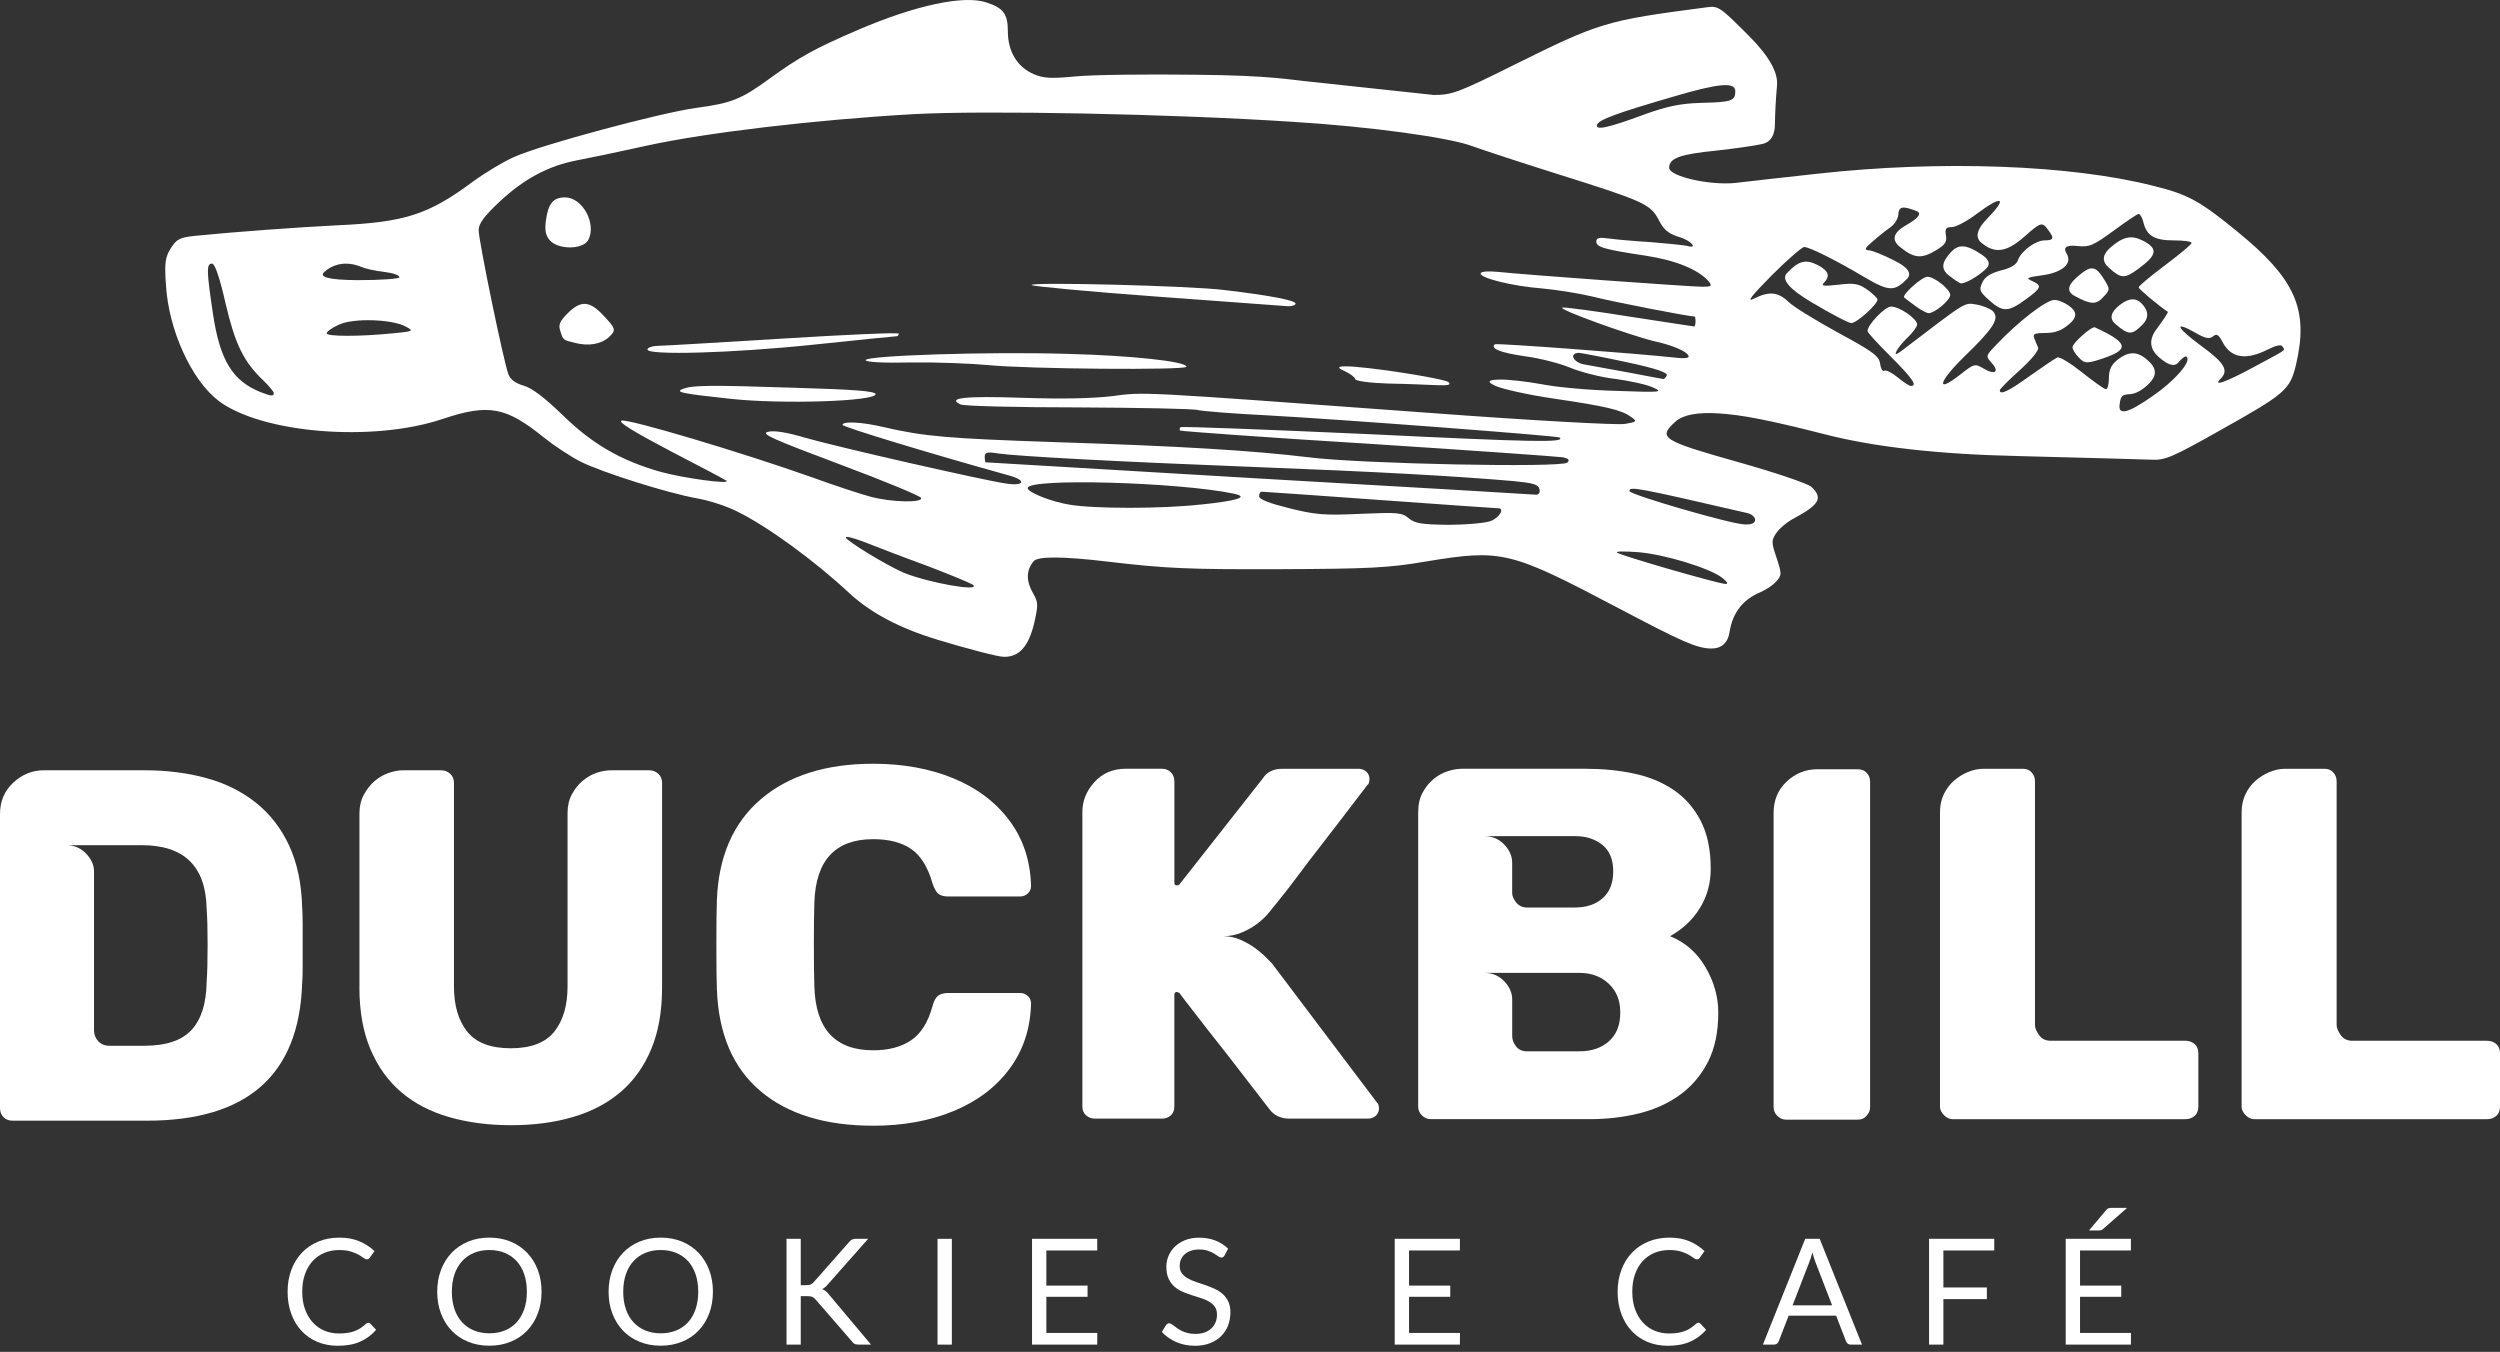 <svg width="135" height="73" viewBox="0 0 135 73" fill="none" xmlns="http://www.w3.org/2000/svg">
<rect x="0" y="0" width="135" height="73" fill="#333333" stroke="none"/>
<path d="M0 43.956C0 43.268 0.24 42.703 0.72 42.26C1.199 41.817 1.747 41.595 2.362 41.595H7.792C9.004 41.595 10.122 41.736 11.145 42.016C12.167 42.297 13.059 42.74 13.819 43.346C14.579 43.953 15.176 44.722 15.611 45.654C16.045 46.586 16.28 47.694 16.316 48.979C16.334 49.233 16.344 49.536 16.344 49.889V52.21C16.344 52.554 16.335 52.853 16.316 53.106C16.154 58.047 13.358 60.517 7.928 60.517H0.679C0.48 60.517 0.316 60.454 0.19 60.327C0.064 60.201 0 60.038 0 59.839V43.956ZM7.791 56.471C8.967 56.471 9.818 56.187 10.343 55.616C10.868 55.046 11.139 54.191 11.157 53.051C11.175 52.798 11.189 52.504 11.198 52.169C11.206 51.834 11.211 51.459 11.211 51.042C11.211 50.626 11.206 50.252 11.198 49.916C11.189 49.581 11.175 49.288 11.157 49.034C11.103 46.772 9.935 45.64 7.656 45.64H3.584C4 45.64 4.353 45.79 4.643 46.089C4.932 46.388 5.077 46.708 5.077 47.052V55.631C5.077 55.866 5.154 56.065 5.308 56.228C5.461 56.391 5.665 56.472 5.919 56.472H7.792L7.791 56.471Z" fill="white"/>
<path d="M19.41 53.322V43.93C19.41 43.55 19.487 43.215 19.641 42.926C19.795 42.637 19.985 42.392 20.211 42.193C20.438 41.994 20.69 41.844 20.971 41.745C21.252 41.646 21.519 41.595 21.772 41.595H23.808C24.007 41.595 24.175 41.659 24.31 41.785C24.447 41.911 24.514 42.075 24.514 42.274V53.268C24.514 54.3 24.753 55.114 25.233 55.712C25.712 56.309 26.495 56.607 27.581 56.607C28.666 56.607 29.45 56.308 29.929 55.712C30.408 55.114 30.648 54.3 30.648 53.268V43.902C30.648 43.522 30.725 43.187 30.879 42.898C31.033 42.609 31.227 42.364 31.463 42.165C31.698 41.966 31.951 41.821 32.223 41.731C32.494 41.641 32.757 41.595 33.011 41.595H35.047C35.245 41.595 35.413 41.659 35.548 41.785C35.685 41.911 35.752 42.075 35.752 42.274V53.323C35.752 54.609 35.557 55.717 35.168 56.649C34.779 57.582 34.232 58.351 33.526 58.956C32.821 59.563 31.965 60.015 30.96 60.313C29.956 60.612 28.838 60.761 27.607 60.761C26.377 60.761 25.282 60.616 24.268 60.327C23.254 60.038 22.391 59.59 21.676 58.984C20.96 58.377 20.404 57.604 20.006 56.662C19.608 55.722 19.408 54.609 19.408 53.323L19.41 53.322Z" fill="white"/>
<path d="M47.154 60.788C44.565 60.788 42.534 60.164 41.059 58.914C39.584 57.665 38.802 55.838 38.712 53.431C38.693 52.942 38.684 52.147 38.684 51.042C38.684 49.938 38.693 49.107 38.712 48.599C38.802 46.247 39.594 44.432 41.087 43.156C42.58 41.881 44.603 41.242 47.154 41.242C48.764 41.242 50.208 41.505 51.484 42.03C52.759 42.555 53.768 43.316 54.51 44.311C55.252 45.306 55.641 46.483 55.677 47.84C55.677 48.002 55.618 48.139 55.5 48.248C55.383 48.356 55.242 48.41 55.08 48.41H51.224C50.971 48.41 50.785 48.361 50.668 48.261C50.551 48.162 50.447 47.976 50.356 47.704C50.103 46.817 49.718 46.197 49.203 45.845C48.688 45.492 48.004 45.315 47.153 45.315C45.107 45.315 44.049 46.456 43.976 48.735C43.958 49.224 43.949 49.976 43.949 50.989C43.949 52.002 43.958 52.772 43.976 53.296C44.049 55.576 45.107 56.716 47.153 56.716C47.986 56.716 48.668 56.536 49.203 56.173C49.737 55.812 50.121 55.195 50.356 54.328C50.429 54.056 50.528 53.87 50.655 53.77C50.782 53.672 50.972 53.621 51.225 53.621H55.081C55.243 53.621 55.384 53.675 55.501 53.784C55.619 53.892 55.678 54.028 55.678 54.191C55.642 55.548 55.253 56.725 54.511 57.72C53.769 58.716 52.76 59.476 51.485 60.001C50.209 60.526 48.766 60.789 47.155 60.789L47.154 60.788Z" fill="white"/>
<path d="M66.049 50.553C66.375 50.553 66.681 50.616 66.972 50.742C67.26 50.869 67.519 51.014 67.745 51.176C67.971 51.339 68.166 51.502 68.328 51.665C68.491 51.829 68.609 51.947 68.681 52.018L74.355 59.537C74.427 59.591 74.463 59.7 74.463 59.864C74.463 60.009 74.409 60.135 74.301 60.244C74.174 60.353 74.029 60.406 73.867 60.406H69.631C69.16 60.406 68.799 60.235 68.546 59.891C67.694 58.787 66.925 57.792 66.239 56.905C65.822 56.38 65.487 55.955 65.234 55.629C64.981 55.304 64.746 55.001 64.529 54.72C64.312 54.44 64.126 54.2 63.972 54C63.818 53.801 63.723 53.675 63.688 53.62C63.615 53.584 63.57 53.566 63.551 53.566C63.46 53.566 63.415 53.62 63.415 53.729V59.755C63.415 59.955 63.351 60.112 63.225 60.23C63.099 60.347 62.935 60.406 62.736 60.406H59.126C58.945 60.406 58.786 60.348 58.651 60.23C58.515 60.112 58.448 59.954 58.448 59.755V43.847C58.448 43.25 58.666 42.711 59.099 42.232C59.533 41.753 60.095 41.513 60.783 41.513H62.737C62.936 41.513 63.099 41.576 63.226 41.703C63.352 41.829 63.416 41.993 63.416 42.192V47.675C63.416 47.766 63.461 47.811 63.553 47.811C63.606 47.811 63.651 47.794 63.689 47.758L68.195 42.029C68.413 41.685 68.766 41.514 69.254 41.514H73.381C73.526 41.514 73.661 41.568 73.789 41.676C73.897 41.785 73.951 41.911 73.951 42.056C73.951 42.238 73.915 42.346 73.843 42.383C72.92 43.596 72.087 44.681 71.345 45.64C70.893 46.219 70.54 46.681 70.286 47.025C70.032 47.368 69.793 47.685 69.567 47.975C69.34 48.265 69.15 48.505 68.996 48.695C68.843 48.885 68.756 48.989 68.738 49.007C68.702 49.06 68.612 49.175 68.467 49.346C68.322 49.519 68.132 49.694 67.897 49.876C67.662 50.057 67.385 50.215 67.068 50.35C66.752 50.486 66.412 50.554 66.05 50.554L66.049 50.553Z" fill="white"/>
<path d="M76.582 59.756V43.875C76.582 43.458 76.658 43.106 76.812 42.816C76.966 42.527 77.16 42.282 77.396 42.083C77.631 41.884 77.889 41.739 78.169 41.649C78.449 41.559 78.707 41.513 78.943 41.513H85.62C86.543 41.513 87.412 41.598 88.226 41.771C89.04 41.943 89.756 42.237 90.371 42.653C90.986 43.069 91.474 43.627 91.837 44.323C92.198 45.02 92.379 45.884 92.379 46.916C92.379 47.694 92.185 48.4 91.796 49.033C91.407 49.667 90.869 50.173 90.181 50.554C90.995 50.879 91.633 51.436 92.095 52.224C92.556 53.011 92.787 53.83 92.787 54.68C92.787 55.729 92.601 56.617 92.23 57.34C91.859 58.064 91.356 58.656 90.724 59.118C90.09 59.579 89.352 59.914 88.511 60.122C87.669 60.331 86.777 60.434 85.837 60.434H77.258C77.077 60.434 76.919 60.366 76.784 60.231C76.648 60.096 76.58 59.937 76.58 59.756H76.582ZM85.051 49.005C85.666 49.005 86.164 48.839 86.544 48.503C86.924 48.168 87.114 47.685 87.114 47.051C87.114 46.417 86.92 45.943 86.531 45.626C86.142 45.31 85.649 45.151 85.051 45.151H80.164C80.581 45.151 80.933 45.301 81.223 45.6C81.512 45.898 81.657 46.229 81.657 46.591V48.22C81.657 48.383 81.73 48.555 81.875 48.735C82.02 48.916 82.219 49.007 82.473 49.007H85.051V49.005ZM85.295 56.77C85.947 56.77 86.476 56.59 86.884 56.227C87.291 55.866 87.495 55.349 87.495 54.68C87.495 54.011 87.286 53.509 86.871 53.119C86.454 52.73 85.929 52.536 85.296 52.536H80.165C80.582 52.536 80.934 52.685 81.225 52.984C81.513 53.283 81.659 53.613 81.659 53.975V55.957C81.659 56.138 81.727 56.319 81.862 56.5C81.998 56.681 82.201 56.771 82.473 56.771H85.296L85.295 56.77Z" fill="white"/>
<path d="M95.774 43.901C95.774 43.213 96.009 42.648 96.48 42.205C96.95 41.762 97.501 41.54 98.135 41.54H100.307C100.525 41.54 100.688 41.604 100.796 41.73C100.923 41.856 100.986 42.02 100.986 42.219V59.783C100.986 59.965 100.923 60.119 100.796 60.245C100.688 60.39 100.525 60.462 100.307 60.462H96.452C96.271 60.462 96.113 60.394 95.978 60.259C95.842 60.124 95.774 59.966 95.774 59.785V43.901Z" fill="white"/>
<path d="M104.759 59.756V43.848C104.759 43.505 104.827 43.188 104.962 42.898C105.099 42.609 105.279 42.364 105.505 42.165C105.731 41.966 105.984 41.808 106.265 41.691C106.546 41.573 106.831 41.514 107.12 41.514H109.237C109.436 41.514 109.59 41.578 109.699 41.704C109.825 41.83 109.889 41.994 109.889 42.193V55.359C109.889 55.504 109.961 55.681 110.106 55.889C110.251 56.097 110.459 56.201 110.73 56.201H118.006C118.205 56.201 118.373 56.26 118.508 56.378C118.644 56.495 118.711 56.662 118.711 56.88V59.757C118.711 59.975 118.643 60.142 118.508 60.259C118.372 60.377 118.205 60.436 118.006 60.436H105.437C105.274 60.436 105.121 60.364 104.976 60.219C104.831 60.074 104.758 59.92 104.758 59.757L104.759 59.756Z" fill="white"/>
<path d="M121.048 59.756V43.848C121.048 43.505 121.116 43.188 121.251 42.898C121.387 42.609 121.568 42.364 121.794 42.165C122.02 41.966 122.273 41.808 122.554 41.691C122.834 41.573 123.12 41.514 123.409 41.514H125.526C125.725 41.514 125.879 41.578 125.988 41.704C126.114 41.83 126.178 41.994 126.178 42.193V55.359C126.178 55.504 126.25 55.681 126.395 55.889C126.54 56.097 126.748 56.201 127.019 56.201H134.295C134.493 56.201 134.662 56.26 134.797 56.378C134.933 56.495 135 56.662 135 56.88V59.757C135 59.975 134.932 60.142 134.797 60.259C134.661 60.377 134.493 60.436 134.295 60.436H121.726C121.563 60.436 121.409 60.364 121.264 60.219C121.119 60.074 121.047 59.92 121.047 59.757L121.048 59.756Z" fill="white"/>
<path d="M19.891 71.428C19.934 71.428 19.972 71.446 20.003 71.48L20.31 71.811C20.076 72.082 19.793 72.293 19.459 72.445C19.125 72.596 18.721 72.672 18.249 72.672C17.839 72.672 17.468 72.601 17.133 72.459C16.798 72.317 16.512 72.117 16.276 71.861C16.04 71.605 15.856 71.298 15.725 70.938C15.595 70.579 15.53 70.185 15.53 69.754C15.53 69.323 15.598 68.929 15.733 68.57C15.868 68.21 16.059 67.903 16.305 67.644C16.552 67.386 16.846 67.186 17.189 67.045C17.532 66.903 17.91 66.832 18.325 66.832C18.739 66.832 19.09 66.896 19.401 67.027C19.712 67.158 19.986 67.334 20.223 67.558L19.968 67.913C19.952 67.939 19.932 67.961 19.907 67.978C19.881 67.996 19.848 68.005 19.805 68.005C19.756 68.005 19.698 67.978 19.629 67.927C19.56 67.875 19.47 67.817 19.358 67.753C19.245 67.69 19.106 67.631 18.939 67.58C18.772 67.528 18.565 67.502 18.321 67.502C18.026 67.502 17.757 67.553 17.512 67.656C17.267 67.758 17.057 67.906 16.88 68.1C16.703 68.295 16.566 68.531 16.467 68.81C16.368 69.089 16.32 69.405 16.32 69.755C16.32 70.106 16.371 70.428 16.474 70.708C16.576 70.987 16.715 71.223 16.892 71.415C17.069 71.607 17.278 71.755 17.518 71.856C17.759 71.957 18.018 72.007 18.297 72.007C18.468 72.007 18.621 71.997 18.758 71.978C18.894 71.958 19.021 71.926 19.137 71.884C19.252 71.841 19.36 71.788 19.46 71.723C19.56 71.658 19.659 71.58 19.756 71.49C19.801 71.45 19.846 71.43 19.891 71.43V71.428Z" fill="white"/>
<path d="M29.244 69.754C29.244 70.182 29.176 70.575 29.041 70.932C28.906 71.289 28.714 71.596 28.466 71.855C28.219 72.113 27.923 72.313 27.576 72.454C27.228 72.596 26.845 72.668 26.425 72.668C26.006 72.668 25.622 72.596 25.277 72.454C24.931 72.313 24.635 72.113 24.388 71.855C24.141 71.596 23.95 71.289 23.814 70.932C23.677 70.575 23.61 70.181 23.61 69.754C23.61 69.327 23.678 68.933 23.814 68.576C23.949 68.219 24.141 67.91 24.388 67.651C24.635 67.392 24.932 67.191 25.277 67.047C25.622 66.903 26.006 66.832 26.425 66.832C26.845 66.832 27.228 66.903 27.576 67.047C27.923 67.191 28.219 67.392 28.466 67.651C28.714 67.91 28.905 68.219 29.041 68.576C29.177 68.933 29.244 69.327 29.244 69.754ZM28.451 69.754C28.451 69.403 28.403 69.088 28.307 68.809C28.212 68.53 28.076 68.294 27.901 68.102C27.725 67.909 27.513 67.761 27.262 67.657C27.013 67.553 26.734 67.501 26.425 67.501C26.116 67.501 25.842 67.552 25.592 67.657C25.343 67.76 25.129 67.908 24.953 68.102C24.776 68.294 24.64 68.53 24.544 68.809C24.449 69.088 24.4 69.403 24.4 69.754C24.4 70.104 24.449 70.419 24.544 70.697C24.64 70.975 24.776 71.21 24.953 71.402C25.13 71.594 25.343 71.743 25.592 71.845C25.842 71.947 26.12 71.999 26.425 71.999C26.731 71.999 27.013 71.948 27.262 71.845C27.512 71.743 27.725 71.595 27.901 71.402C28.076 71.21 28.212 70.974 28.307 70.697C28.403 70.419 28.451 70.104 28.451 69.754Z" fill="white"/>
<path d="M38.498 69.754C38.498 70.182 38.43 70.575 38.295 70.932C38.16 71.289 37.968 71.596 37.721 71.855C37.473 72.113 37.177 72.313 36.83 72.454C36.482 72.596 36.099 72.668 35.679 72.668C35.26 72.668 34.876 72.596 34.531 72.454C34.185 72.313 33.889 72.113 33.642 71.855C33.395 71.596 33.204 71.289 33.068 70.932C32.931 70.575 32.864 70.181 32.864 69.754C32.864 69.327 32.933 68.933 33.068 68.576C33.203 68.219 33.395 67.91 33.642 67.651C33.889 67.392 34.186 67.191 34.531 67.047C34.876 66.903 35.26 66.832 35.679 66.832C36.099 66.832 36.482 66.903 36.83 67.047C37.177 67.191 37.473 67.392 37.721 67.651C37.968 67.91 38.159 68.219 38.295 68.576C38.431 68.933 38.498 69.327 38.498 69.754ZM37.705 69.754C37.705 69.403 37.657 69.088 37.561 68.809C37.466 68.53 37.331 68.294 37.155 68.102C36.979 67.909 36.767 67.761 36.516 67.657C36.267 67.553 35.988 67.501 35.679 67.501C35.37 67.501 35.096 67.552 34.846 67.657C34.597 67.76 34.383 67.908 34.207 68.102C34.03 68.294 33.894 68.53 33.798 68.809C33.703 69.088 33.654 69.403 33.654 69.754C33.654 70.104 33.703 70.419 33.798 70.697C33.894 70.975 34.03 71.21 34.207 71.402C34.384 71.594 34.597 71.743 34.846 71.845C35.096 71.947 35.374 71.999 35.679 71.999C35.985 71.999 36.267 71.948 36.516 71.845C36.766 71.743 36.979 71.595 37.155 71.402C37.331 71.21 37.466 70.974 37.561 70.697C37.657 70.419 37.705 70.104 37.705 69.754Z" fill="white"/>
<path d="M43.242 69.399H43.534C43.635 69.399 43.716 69.387 43.776 69.362C43.838 69.337 43.893 69.294 43.943 69.232L45.845 67.079C45.898 67.01 45.954 66.962 46.012 66.935C46.07 66.908 46.143 66.895 46.227 66.895H46.881L44.705 69.355C44.652 69.419 44.6 69.472 44.551 69.512C44.502 69.554 44.449 69.587 44.394 69.613C44.465 69.638 44.531 69.673 44.589 69.719C44.648 69.765 44.705 69.825 44.761 69.9L47.034 72.607H46.364C46.313 72.607 46.27 72.604 46.234 72.597C46.198 72.591 46.167 72.58 46.141 72.565C46.114 72.551 46.091 72.534 46.07 72.514C46.051 72.494 46.031 72.471 46.012 72.444L44.042 70.175C43.989 70.109 43.932 70.062 43.871 70.033C43.809 70.006 43.717 69.991 43.592 69.991H43.241V72.607H42.472V66.894H43.241V69.398L43.242 69.399Z" fill="white"/>
<path d="M51.4 72.609H50.627V66.896H51.4V72.609Z" fill="white"/>
<path d="M59.254 71.979L59.25 72.608H55.73V66.895H59.25V67.525H56.503V69.422H58.728V70.029H56.503V71.979H59.254Z" fill="white"/>
<path d="M66.128 67.788C66.104 67.828 66.078 67.859 66.05 67.879C66.022 67.898 65.988 67.908 65.948 67.908C65.903 67.908 65.849 67.885 65.788 67.84C65.727 67.795 65.651 67.746 65.559 67.691C65.466 67.636 65.356 67.586 65.228 67.541C65.099 67.496 64.943 67.473 64.76 67.473C64.588 67.473 64.435 67.496 64.304 67.542C64.172 67.588 64.062 67.652 63.973 67.731C63.884 67.811 63.817 67.905 63.772 68.013C63.727 68.12 63.704 68.237 63.704 68.362C63.704 68.521 63.744 68.654 63.822 68.759C63.9 68.864 64.004 68.953 64.133 69.028C64.261 69.102 64.407 69.166 64.571 69.221C64.735 69.276 64.902 69.332 65.073 69.39C65.245 69.448 65.411 69.514 65.575 69.588C65.739 69.662 65.885 69.754 66.013 69.865C66.142 69.977 66.246 70.113 66.324 70.276C66.403 70.438 66.442 70.637 66.442 70.874C66.442 71.123 66.399 71.358 66.315 71.578C66.23 71.797 66.105 71.988 65.942 72.15C65.778 72.313 65.578 72.44 65.34 72.532C65.102 72.626 64.831 72.672 64.529 72.672C64.157 72.672 63.819 72.605 63.516 72.471C63.213 72.337 62.954 72.156 62.738 71.927L62.961 71.56C62.982 71.531 63.009 71.506 63.039 71.487C63.07 71.467 63.104 71.457 63.142 71.457C63.176 71.457 63.215 71.471 63.259 71.499C63.303 71.526 63.352 71.561 63.409 71.604C63.465 71.647 63.528 71.693 63.6 71.744C63.671 71.794 63.754 71.84 63.845 71.883C63.936 71.926 64.04 71.961 64.158 71.989C64.274 72.016 64.406 72.03 64.552 72.03C64.736 72.03 64.9 72.005 65.042 71.955C65.186 71.904 65.307 71.833 65.407 71.741C65.507 71.65 65.583 71.54 65.637 71.413C65.691 71.285 65.717 71.143 65.717 70.987C65.717 70.814 65.677 70.672 65.599 70.563C65.521 70.453 65.418 70.36 65.291 70.286C65.163 70.211 65.017 70.148 64.852 70.097C64.687 70.045 64.52 69.991 64.35 69.937C64.18 69.884 64.013 69.82 63.848 69.749C63.683 69.677 63.537 69.584 63.41 69.469C63.282 69.355 63.179 69.212 63.101 69.041C63.023 68.87 62.983 68.657 62.983 68.405C62.983 68.203 63.023 68.007 63.101 67.819C63.179 67.63 63.293 67.463 63.444 67.317C63.594 67.171 63.779 67.055 63.998 66.967C64.217 66.879 64.469 66.835 64.753 66.835C65.072 66.835 65.363 66.885 65.625 66.986C65.886 67.088 66.117 67.234 66.317 67.425L66.129 67.792L66.128 67.788Z" fill="white"/>
<path d="M78.839 71.979L78.835 72.608H75.315V66.895H78.835V67.525H76.088V69.422H78.313V70.029H76.088V71.979H78.839Z" fill="white"/>
<path d="M91.713 71.428C91.756 71.428 91.794 71.446 91.826 71.48L92.132 71.811C91.898 72.082 91.615 72.293 91.281 72.445C90.947 72.596 90.543 72.672 90.071 72.672C89.661 72.672 89.29 72.601 88.955 72.459C88.62 72.317 88.334 72.117 88.098 71.861C87.862 71.605 87.678 71.298 87.547 70.938C87.417 70.579 87.352 70.185 87.352 69.754C87.352 69.323 87.42 68.929 87.555 68.57C87.69 68.21 87.881 67.903 88.127 67.644C88.374 67.386 88.668 67.186 89.011 67.045C89.354 66.903 89.733 66.832 90.147 66.832C90.561 66.832 90.913 66.896 91.224 67.027C91.534 67.158 91.808 67.334 92.045 67.558L91.79 67.913C91.775 67.939 91.754 67.961 91.729 67.978C91.704 67.996 91.67 68.005 91.628 68.005C91.579 68.005 91.521 67.978 91.452 67.927C91.383 67.875 91.293 67.817 91.181 67.753C91.069 67.69 90.929 67.631 90.762 67.58C90.595 67.528 90.389 67.502 90.145 67.502C89.849 67.502 89.58 67.553 89.335 67.656C89.09 67.758 88.88 67.906 88.703 68.1C88.526 68.295 88.389 68.531 88.29 68.81C88.191 69.089 88.143 69.405 88.143 69.755C88.143 70.106 88.195 70.428 88.297 70.708C88.399 70.987 88.538 71.223 88.715 71.415C88.892 71.607 89.101 71.755 89.341 71.856C89.582 71.957 89.841 72.007 90.121 72.007C90.291 72.007 90.445 71.997 90.581 71.978C90.717 71.958 90.843 71.926 90.96 71.884C91.076 71.843 91.183 71.788 91.283 71.723C91.383 71.658 91.482 71.58 91.579 71.49C91.625 71.45 91.67 71.43 91.715 71.43L91.713 71.428Z" fill="white"/>
<path d="M99.947 72.609C99.878 72.609 99.822 72.592 99.78 72.558C99.737 72.524 99.705 72.48 99.684 72.426L99.15 71.046H96.587L96.053 72.426C96.038 72.474 96.007 72.516 95.962 72.553C95.917 72.591 95.861 72.609 95.795 72.609H95.197L97.481 66.896H98.263L100.547 72.609H99.947ZM98.934 70.488L98.036 68.163C98.01 68.094 97.981 68.014 97.953 67.921C97.923 67.83 97.896 67.732 97.869 67.628C97.813 67.843 97.756 68.022 97.698 68.166L96.8 70.487H98.934V70.488Z" fill="white"/>
<path d="M104.943 69.523H107.29V70.153H104.943V72.608H104.169V66.895H107.689V67.525H104.943V69.523Z" fill="white"/>
<path d="M115.073 71.979L115.069 72.608H111.549V66.895H115.069V67.525H112.322V69.422H114.547V70.029H112.322V71.979H115.073ZM114.866 65.224L113.566 66.365C113.527 66.402 113.488 66.424 113.451 66.433C113.413 66.44 113.368 66.445 113.316 66.445H112.805L113.725 65.353C113.77 65.294 113.817 65.258 113.863 65.245C113.909 65.232 113.976 65.225 114.064 65.225H114.865L114.866 65.224Z" fill="white"/>
<path d="M77.422 5.128C78.404 5.128 78.744 5.003 81.689 3.538C86.404 1.199 86.689 1.11 92.152 0.396C92.793 0.307 92.865 0.36 94.437 1.932C95.532 3.027 96.039 3.933 95.956 4.647C95.902 5.237 95.848 6.148 95.848 6.664C95.848 7.295 95.628 7.664 95.188 7.771C94.812 7.86 93.687 8.022 92.706 8.13C90.725 8.326 90.134 8.54 90.134 9.058C90.134 9.523 92.312 10.021 93.704 9.879C94.24 9.807 96.258 9.593 98.168 9.378C104.773 8.646 111.809 8.895 116.292 10.038C118.166 10.503 118.774 10.841 120.791 12.485C123.951 15.056 124.683 16.698 123.987 19.681C123.665 21.056 123.397 21.271 119.861 23.252C117.326 24.681 116.915 24.859 116.201 24.824C115.754 24.806 112.505 24.716 108.969 24.627C104.683 24.532 101.202 24.139 98.524 23.448C95.595 22.699 94.043 22.395 92.792 22.323C91.649 22.252 90.875 22.4 90.471 22.77C89.507 23.645 89.739 23.788 93.845 24.949C95.826 25.504 97.613 26.109 97.81 26.288C98.452 26.878 98.257 27.252 96.882 27.986C96.506 28.183 96.079 28.541 95.918 28.789C95.65 29.182 95.65 29.29 95.936 30.128C96.221 31.003 96.221 31.057 95.918 31.396C95.739 31.61 95.346 31.861 95.044 31.986C94.115 32.379 93.561 33.093 93.4 34.111C93.304 34.73 92.959 35.033 92.365 35.021C91.598 34.984 90.918 34.699 87.365 32.824C81.508 29.736 81.097 29.647 76.974 30.325C75.01 30.664 73.903 30.718 69.064 30.736C64.172 30.753 62.958 30.7 59.797 30.325C57.369 30.038 56.042 30.033 55.815 30.307C55.404 30.808 55.404 31.378 55.797 32.057C56.065 32.522 56.065 32.681 55.851 33.63C55.547 34.915 55.03 35.485 54.207 35.468C53.885 35.468 52.261 35.038 50.6 34.539L50.602 34.536C48.591 33.93 47.014 33.096 45.87 32.035C43.996 30.285 41.425 28.411 39.817 27.625C39.262 27.34 38.281 27.019 37.638 26.912C35.977 26.608 32.549 25.519 31.353 24.931C30.798 24.646 29.906 24.057 29.372 23.627C27.32 21.966 26.391 21.789 23.89 22.628C20.105 23.895 14.123 23.395 11.802 21.645C10.337 20.52 9.106 17.824 8.962 15.395C8.873 14.181 8.926 13.877 9.23 13.396C9.534 12.913 9.712 12.823 10.534 12.735C12.676 12.521 16.087 12.271 18.264 12.163C21.854 12.002 23.139 11.59 25.514 9.824C26.175 9.341 27.176 8.735 27.746 8.484C29.193 7.824 35.727 6.074 37.621 5.823C39.495 5.573 40.031 5.359 41.549 4.251C43.175 3.072 44.014 2.608 46.389 1.59C49.477 0.269 52.049 -0.266 53.245 0.126C54.191 0.43 54.424 0.75 54.424 1.698C54.424 2.787 54.942 3.626 55.817 4.001C56.353 4.234 56.78 4.251 58.084 4.126C58.977 4.037 61.906 4.001 64.601 4.037C68.672 4.073 69.696 4.315 70.761 4.413M52.547 31.587C52.439 31.498 51.279 31.015 49.958 30.516C48.636 30.034 47.117 29.445 46.619 29.248C46.1 29.052 45.673 28.944 45.673 29.015C45.673 29.194 47.887 30.534 48.796 30.925C50.1 31.461 52.973 31.978 52.546 31.585V31.587H52.547ZM92.99 31.194C92.312 30.675 89.866 29.926 88.455 29.818C87.759 29.765 87.241 29.765 87.312 29.836C87.438 29.979 92.757 31.515 93.169 31.533C93.348 31.533 93.277 31.426 92.99 31.194ZM80.474 28.142C80.957 27.981 81.277 27.446 80.904 27.446C80.815 27.446 77.957 27.25 74.511 26.999C71.083 26.749 68.207 26.552 68.135 26.552C68.046 26.552 67.992 26.66 67.992 26.803C67.992 26.963 68.547 27.178 69.618 27.444C71.046 27.802 71.546 27.837 73.458 27.748C75.458 27.66 75.708 27.677 76.065 27.981C76.405 28.267 76.778 28.321 78.19 28.34C79.136 28.34 80.153 28.251 80.475 28.143H80.474V28.142ZM94.777 28.07C94.777 27.928 94.598 27.766 94.383 27.712C88.348 26.319 87.99 26.248 87.99 26.516C87.99 26.712 93.471 28.3 94.204 28.319C94.598 28.336 94.777 28.247 94.777 28.068V28.07ZM64.815 27.25C66.868 27.035 67.458 26.839 66.635 26.66C63.689 26.036 55.493 25.803 55.493 26.355C55.493 26.588 56.761 27.087 57.724 27.247C59.046 27.48 62.724 27.48 64.813 27.247L64.815 27.25ZM49.745 26.892C49.709 26.784 47.728 25.963 45.336 25.071C41.728 23.714 41.068 23.427 41.46 23.321C41.782 23.232 42.478 23.338 43.495 23.643C45.245 24.144 52.994 25.91 54.298 26.107C55.316 26.267 55.459 25.947 54.495 25.677C50.37 24.535 45.497 23.053 45.497 22.945C45.497 22.731 46.551 22.785 47.747 23.07C49.907 23.571 51.194 23.677 56.924 23.873C63.691 24.088 67.566 24.321 70.672 24.694C73.493 25.052 84.348 25.267 84.635 24.98C84.778 24.837 84.706 24.766 84.402 24.694C84.169 24.658 79.438 24.319 73.903 23.962C68.35 23.623 63.78 23.285 63.726 23.25C63.69 23.196 63.69 23.124 63.744 23.07C63.797 23.017 68.385 23.196 73.956 23.446C82.865 23.876 84.544 23.911 84.222 23.625C84.114 23.536 72.384 22.643 68.437 22.429C66.58 22.34 64.884 22.196 64.687 22.143C64.491 22.072 61.599 22.018 58.259 22C54.92 22 52.045 21.929 51.866 21.84C51.117 21.482 52.116 21.375 55.222 21.482C57.328 21.553 58.99 21.518 60.043 21.393C61.828 21.16 61.24 21.125 77.042 22.285C82.791 22.714 87.362 22.963 87.755 22.891C88.397 22.784 88.415 22.748 88.077 22.516C87.576 22.14 86.738 21.943 83.969 21.533C82.594 21.337 81.148 21.015 80.755 20.838C80.28 20.624 80.34 20.511 80.934 20.498C81.436 20.481 82.47 20.606 83.256 20.749C84.041 20.909 85.846 21.071 87.274 21.107C89.721 21.196 89.827 21.178 89.273 20.928C88.934 20.768 88.023 20.57 87.239 20.463C86.436 20.374 85.347 20.087 84.792 19.857C84.237 19.624 83.131 19.338 82.31 19.233C80.988 19.036 80.472 18.822 80.72 18.591C80.792 18.52 88.256 19.073 90.578 19.323C91.172 19.382 91.333 19.299 91.06 19.072C90.846 18.876 90.096 18.59 89.416 18.448C88.059 18.126 84.097 16.698 84.362 16.61C84.451 16.574 86.077 16.789 87.969 17.093C89.861 17.378 91.433 17.629 91.487 17.629C91.523 17.629 91.559 17.503 91.559 17.361C91.559 17.218 91.541 17.093 91.505 17.093C91.201 17.093 87.06 16.289 86.023 16.021C85.292 15.842 84.043 15.646 83.255 15.574C81.648 15.449 79.952 15.019 79.952 14.771C79.952 14.663 80.328 14.628 80.898 14.682C82.38 14.842 91.326 15.485 91.933 15.485C92.416 15.485 92.469 15.449 92.273 15.2C91.718 14.558 90.504 14.057 88.862 13.806C86.595 13.467 86.201 13.342 86.201 13.04C86.201 12.843 86.362 12.807 86.879 12.879C87.238 12.933 88.272 13.022 89.147 13.076C90.039 13.147 90.897 13.236 91.075 13.273C91.736 13.469 91.343 12.987 90.646 12.79C90.091 12.611 89.843 12.414 89.574 11.88C89.127 11.024 88.771 10.863 84.112 9.399C82.184 8.792 80.112 8.113 79.523 7.898C78.255 7.415 73.899 6.827 69.773 6.576C63.185 6.146 53.132 5.952 49.31 6.165C43.972 6.47 38.132 7.165 34.937 7.863C33.418 8.202 31.705 8.558 31.115 8.666C29.597 8.97 28.312 9.648 26.99 10.88C26.133 11.683 25.847 12.076 25.847 12.433C25.847 12.988 27.204 19.576 27.455 20.217C27.562 20.503 27.848 20.7 28.275 20.824C28.723 20.949 29.4 21.465 30.381 22.413C31.989 23.986 33.541 24.878 35.686 25.484C36.936 25.824 39.418 26.162 39.239 25.966C39.185 25.913 37.828 25.2 36.204 24.359C34.17 23.288 33.364 22.787 33.561 22.715C33.883 22.59 40.062 24.43 43.881 25.786C45.112 26.233 46.524 26.696 47.005 26.821C48.13 27.126 49.827 27.161 49.738 26.893L49.743 26.896L49.745 26.892ZM83.135 26.427C83.081 26.159 82.813 26.087 81.742 25.98C78.707 25.712 74.135 25.461 67.636 25.213C60.279 24.927 54.923 24.64 53.852 24.481C53.316 24.392 53.175 24.427 53.175 24.66C53.175 24.821 53.192 24.946 53.228 24.965C53.246 24.965 59.887 25.358 67.996 25.839C76.102 26.304 82.833 26.696 82.958 26.714C83.101 26.714 83.172 26.588 83.137 26.428H83.135V26.427ZM117.025 20.785C117.863 20.053 118.275 19.463 118.078 19.267C118.024 19.195 117.828 19.338 117.649 19.552C117.445 19.826 117.088 19.737 116.578 19.284C116.067 18.832 116.03 18.32 116.47 17.748C116.828 17.266 117.094 16.874 117.06 16.839C116.487 16.445 115.488 15.607 115.488 15.517C115.488 15.446 116.129 14.911 116.917 14.321C117.701 13.731 118.345 13.196 118.345 13.124C118.345 13.035 117.916 12.981 117.382 12.981C116.328 12.981 115.917 12.731 115.738 11.982C115.684 11.749 115.559 11.552 115.488 11.552C115.416 11.552 114.81 11.963 114.131 12.462C113.006 13.282 112.827 13.354 112.15 13.282C111.579 13.223 111.394 13.36 111.595 13.693C111.935 14.229 111.362 14.728 110.238 14.872C109.453 14.98 109.381 15.015 109.737 15.177C110.292 15.427 110.238 15.552 109.379 16.176C108.451 16.854 108.147 16.872 107.416 16.212C106.897 15.748 106.861 15.658 107.04 15.267C107.183 14.945 107.47 14.766 108.04 14.606C108.576 14.481 108.897 14.284 108.968 14.051C109.129 13.569 109.914 12.98 110.415 12.98C110.916 12.98 110.934 12.855 110.594 12.408C110.272 11.961 110.201 11.997 109.291 12.801C108.328 13.639 107.701 13.711 106.97 13.087C106.636 12.789 106.766 12.342 107.363 11.748C108.434 10.64 108.095 10.534 106.739 11.551C106.22 11.944 105.614 12.264 105.4 12.264C105.078 12.264 105.024 12.353 105.078 12.694C105.149 13.052 105.041 13.212 104.577 13.497C103.756 13.998 103.363 13.961 102.577 13.318C102.126 12.936 102.244 12.55 102.935 12.157C103.625 11.764 103.804 11.508 103.471 11.39C102.74 11.105 102.526 11.14 102.508 11.605C102.49 11.819 102.294 12.123 102.097 12.265C101.883 12.408 101.455 12.747 101.151 13.014C100.704 13.39 100.65 13.497 100.901 13.515C101.08 13.515 101.704 13.766 102.294 14.07C103.02 14.427 103.252 14.755 102.989 15.052C102.311 15.748 102.007 15.748 100.704 14.981C99.114 14.035 97.705 13.337 97.419 13.337C97.294 13.355 96.508 14.033 95.669 14.873C94.544 16.016 94.293 16.338 94.723 16.123C95.526 15.713 96.027 15.765 96.58 16.303C96.83 16.553 98.044 17.302 99.258 17.964C101.168 18.999 101.472 19.232 101.526 19.642C101.562 19.911 101.669 20.09 101.759 20.018C101.848 19.965 102.17 20.126 102.472 20.377C102.776 20.627 103.096 20.841 103.185 20.841C103.56 20.841 103.274 20.43 102.096 19.251C101.418 18.573 100.846 17.966 100.846 17.876C100.846 17.536 101.792 16.554 102.114 16.554C102.578 16.554 103.524 17.215 103.524 17.518C103.524 17.643 103.31 17.929 103.06 18.178C102.809 18.411 102.505 18.768 102.418 18.945C102.298 19.171 102.388 19.171 102.686 18.945C106.239 16.23 106.06 16.338 106.722 16.445C107.062 16.499 107.454 16.66 107.615 16.804C107.99 17.197 107.668 17.713 106.079 19.25C104.668 20.626 104.506 21.285 105.846 20.233C106.613 19.626 106.649 19.626 107.131 19.911C107.738 20.269 107.988 20.071 107.542 19.589C107.22 19.23 107.22 19.213 107.828 18.589C108.988 17.357 110.506 16.196 110.934 16.196C111.167 16.196 111.575 16.375 111.844 16.607C112.166 16.881 112.13 17.178 111.737 17.499C111.326 17.857 110.97 17.981 110.451 17.981C109.879 17.981 109.756 18.035 109.845 18.249C109.899 18.392 109.988 18.625 110.059 18.768C110.113 18.911 109.72 19.392 109.077 19.982C108.47 20.518 107.988 21.017 107.988 21.071C107.988 21.357 108.47 21.125 109.632 20.285C110.31 19.803 110.971 19.357 111.096 19.304C111.222 19.251 111.828 19.626 112.453 20.125C113.06 20.607 113.632 21.017 113.721 21.017C113.81 21.017 113.881 20.749 113.881 20.41C113.881 19.963 114.007 19.698 114.346 19.429C115.006 18.911 115.506 18.965 116.115 19.59C116.461 19.947 116.442 20.316 116.061 20.696C115.722 21.054 115.294 21.286 115.008 21.286C114.578 21.304 114.507 21.394 114.453 21.893C114.416 22.286 114.702 22.316 115.31 21.982C115.828 21.696 116.595 21.161 117.025 20.785ZM14.784 21.232C14.784 21.143 14.533 20.857 14.229 20.554C13.14 19.52 12.693 18.573 12.175 16.36C11.854 14.949 11.603 14.235 11.444 14.235C11.139 14.235 11.158 14.646 11.498 16.931C11.873 19.449 12.551 20.574 14.087 21.18C14.642 21.394 14.783 21.413 14.783 21.233V21.231H14.784V21.232ZM121.703 19.822C123.558 18.822 123.4 18.947 123.256 18.715C123.185 18.59 122.917 18.644 122.453 18.876C121.293 19.466 120.472 19.34 120.025 18.482C119.811 18.071 119.703 18 119.507 18.16C119.31 18.321 119.096 18.286 118.543 17.964C117.347 17.286 117.526 17.696 118.865 18.677C120.115 19.587 120.366 19.998 119.919 20.446C119.471 20.893 120.151 20.66 121.703 19.822ZM90.01 20.269C90.046 20.108 89.403 19.893 87.832 19.556C86.6 19.288 85.439 19.073 85.279 19.055C84.706 19.055 84.939 19.573 85.547 19.679C85.851 19.733 86.922 19.929 87.903 20.108C88.885 20.305 89.741 20.448 89.813 20.466C89.867 20.484 89.956 20.378 90.01 20.27V20.269ZM21.212 18.001C22.319 17.893 22.355 17.876 21.925 17.643C21.193 17.232 19.067 17.161 18.3 17.535C17.925 17.696 17.64 17.911 17.64 18C17.64 18.179 19.424 18.179 21.211 18L21.212 18.001ZM21.57 14.967C21.57 14.859 21.194 14.734 20.732 14.681C20.25 14.627 19.697 14.502 19.464 14.395C18.751 14.11 18.035 14.216 17.518 14.681C17.184 14.968 17.779 15.116 19.302 15.128C20.607 15.128 21.57 15.057 21.57 14.968V14.967ZM88.798 6.179C90.048 5.732 90.726 5.589 91.868 5.555C93.495 5.519 93.707 5.448 93.707 4.931C93.707 4.415 92.85 4.484 90.368 5.217C87.297 6.109 86.331 6.467 86.242 6.735C86.135 7.057 86.815 6.914 88.796 6.181L88.798 6.178V6.179Z" fill="white"/>
<path d="M39.426 21.534C36.782 21.249 36.445 21.176 36.872 20.998C37.427 20.802 38.212 20.784 43.051 20.944C46.122 21.033 47.282 21.123 47.282 21.284C47.282 21.677 42.193 21.839 39.427 21.534H39.426Z" fill="white"/>
<path d="M75.011 20.714C73.923 20.677 73.173 20.571 73.173 20.463C73.173 20.374 72.905 20.178 72.601 20.034C72.208 19.867 72.22 19.783 72.637 19.783C73.709 19.766 78.028 20.444 78.225 20.64C78.368 20.783 78.207 20.819 77.635 20.801C77.188 20.783 76.009 20.729 75.01 20.712L75.013 20.714H75.011Z" fill="white"/>
<path d="M53.352 19.715C52.424 19.626 50.549 19.555 49.21 19.572C47.692 19.608 46.746 19.555 46.746 19.447C46.746 19.197 53.37 18.982 57.603 19.108C61.121 19.197 64.068 19.518 64.068 19.803C64.068 20 55.461 19.928 53.355 19.714L53.352 19.716V19.715Z" fill="white"/>
<path d="M34.962 18.875C34.962 18.786 35.176 18.695 35.463 18.678C35.731 18.678 38.784 18.499 42.247 18.285C45.694 18.07 48.533 17.945 48.533 18.017C48.533 18.105 48.479 18.159 48.407 18.159C48.318 18.159 46.336 18.356 43.98 18.607C39.57 19.071 34.963 19.197 34.963 18.875H34.961H34.962Z" fill="white"/>
<path d="M31.069 18.519C30.391 18.358 30.409 18.376 30.248 17.841C30.141 17.536 30.248 17.322 30.659 16.912C31.355 16.217 31.838 16.235 32.569 17.02C33.264 17.752 33.282 17.823 32.873 18.216C32.444 18.592 31.784 18.699 31.07 18.521L31.068 18.519H31.069Z" fill="white"/>
<path d="M62.495 16.018C58.834 15.75 55.782 15.463 55.71 15.394C55.55 15.215 64.3 15.43 66.12 15.662C68.531 15.948 69.96 16.217 69.96 16.394C69.96 16.483 69.781 16.537 69.567 16.537C69.334 16.519 66.156 16.286 62.496 16.018H62.495Z" fill="white"/>
<path d="M29.694 12.981C29.461 12.713 29.408 12.445 29.479 11.91C29.605 10.982 29.873 10.66 30.514 10.66C31.46 10.66 32.229 12.089 31.765 12.963C31.479 13.481 30.157 13.499 29.694 12.98V12.981Z" fill="white"/>
<path d="M112.221 19.268C112.042 19.089 111.917 18.857 111.917 18.749C111.917 18.516 112.971 17.589 113.131 17.678C114.864 18.481 114.988 18.838 113.755 19.285C112.684 19.661 112.576 19.661 112.219 19.268H112.221Z" fill="white"/>
<path d="M114.258 17.519C113.888 17.221 113.959 16.869 114.472 16.465C114.972 16.072 115.382 16.066 115.704 16.448C116.026 16.818 116.031 17.168 115.722 17.501C115.132 18.108 114.955 18.108 114.257 17.519H114.258Z" fill="white"/>
<path d="M97.85 16.34C96.625 15.614 96.172 15.084 96.493 14.75C97.134 14.072 97.51 13.983 98.171 14.321C98.744 14.625 98.849 14.911 98.493 15.267C98.314 15.446 98.476 15.463 99.279 15.374C100.136 15.267 100.368 15.32 100.833 15.642C101.137 15.857 101.387 16.107 101.387 16.178C101.387 16.429 100.262 17.446 99.977 17.446C99.816 17.446 98.869 16.945 97.852 16.339H97.85V16.34Z" fill="white"/>
<path d="M103.42 16.517C103.134 16.303 102.865 16.106 102.83 16.07C102.669 15.944 103.776 14.945 104.08 14.945C104.456 14.945 105.312 15.623 105.312 15.927C105.312 16.212 104.473 16.909 104.152 16.909C104.026 16.909 103.704 16.73 103.42 16.516V16.518V16.517Z" fill="white"/>
<path d="M112.062 16C111.61 15.774 111.628 15.441 112.116 15.001C112.919 14.288 113.151 14.305 113.669 15.161C113.937 15.608 113.937 15.662 113.615 15.999C113.222 16.464 112.92 16.464 112.062 15.999V16Z" fill="white"/>
<path d="M105.24 14.875C104.883 14.602 104.842 14.28 105.115 13.912C105.651 13.145 106.061 13.109 107.043 13.769C107.437 14.043 107.496 14.299 107.222 14.536C106.811 14.929 106.151 15.303 105.901 15.303C105.829 15.303 105.525 15.106 105.24 14.873V14.875Z" fill="white"/>
<path d="M113.865 14.446C113.495 14.112 113.524 13.755 113.954 13.375C114.649 12.768 115.096 12.679 115.723 12.999C116.543 13.428 116.49 13.766 115.49 14.5C114.723 15.072 114.544 15.055 113.864 14.446H113.865Z" fill="white"/>
</svg>
